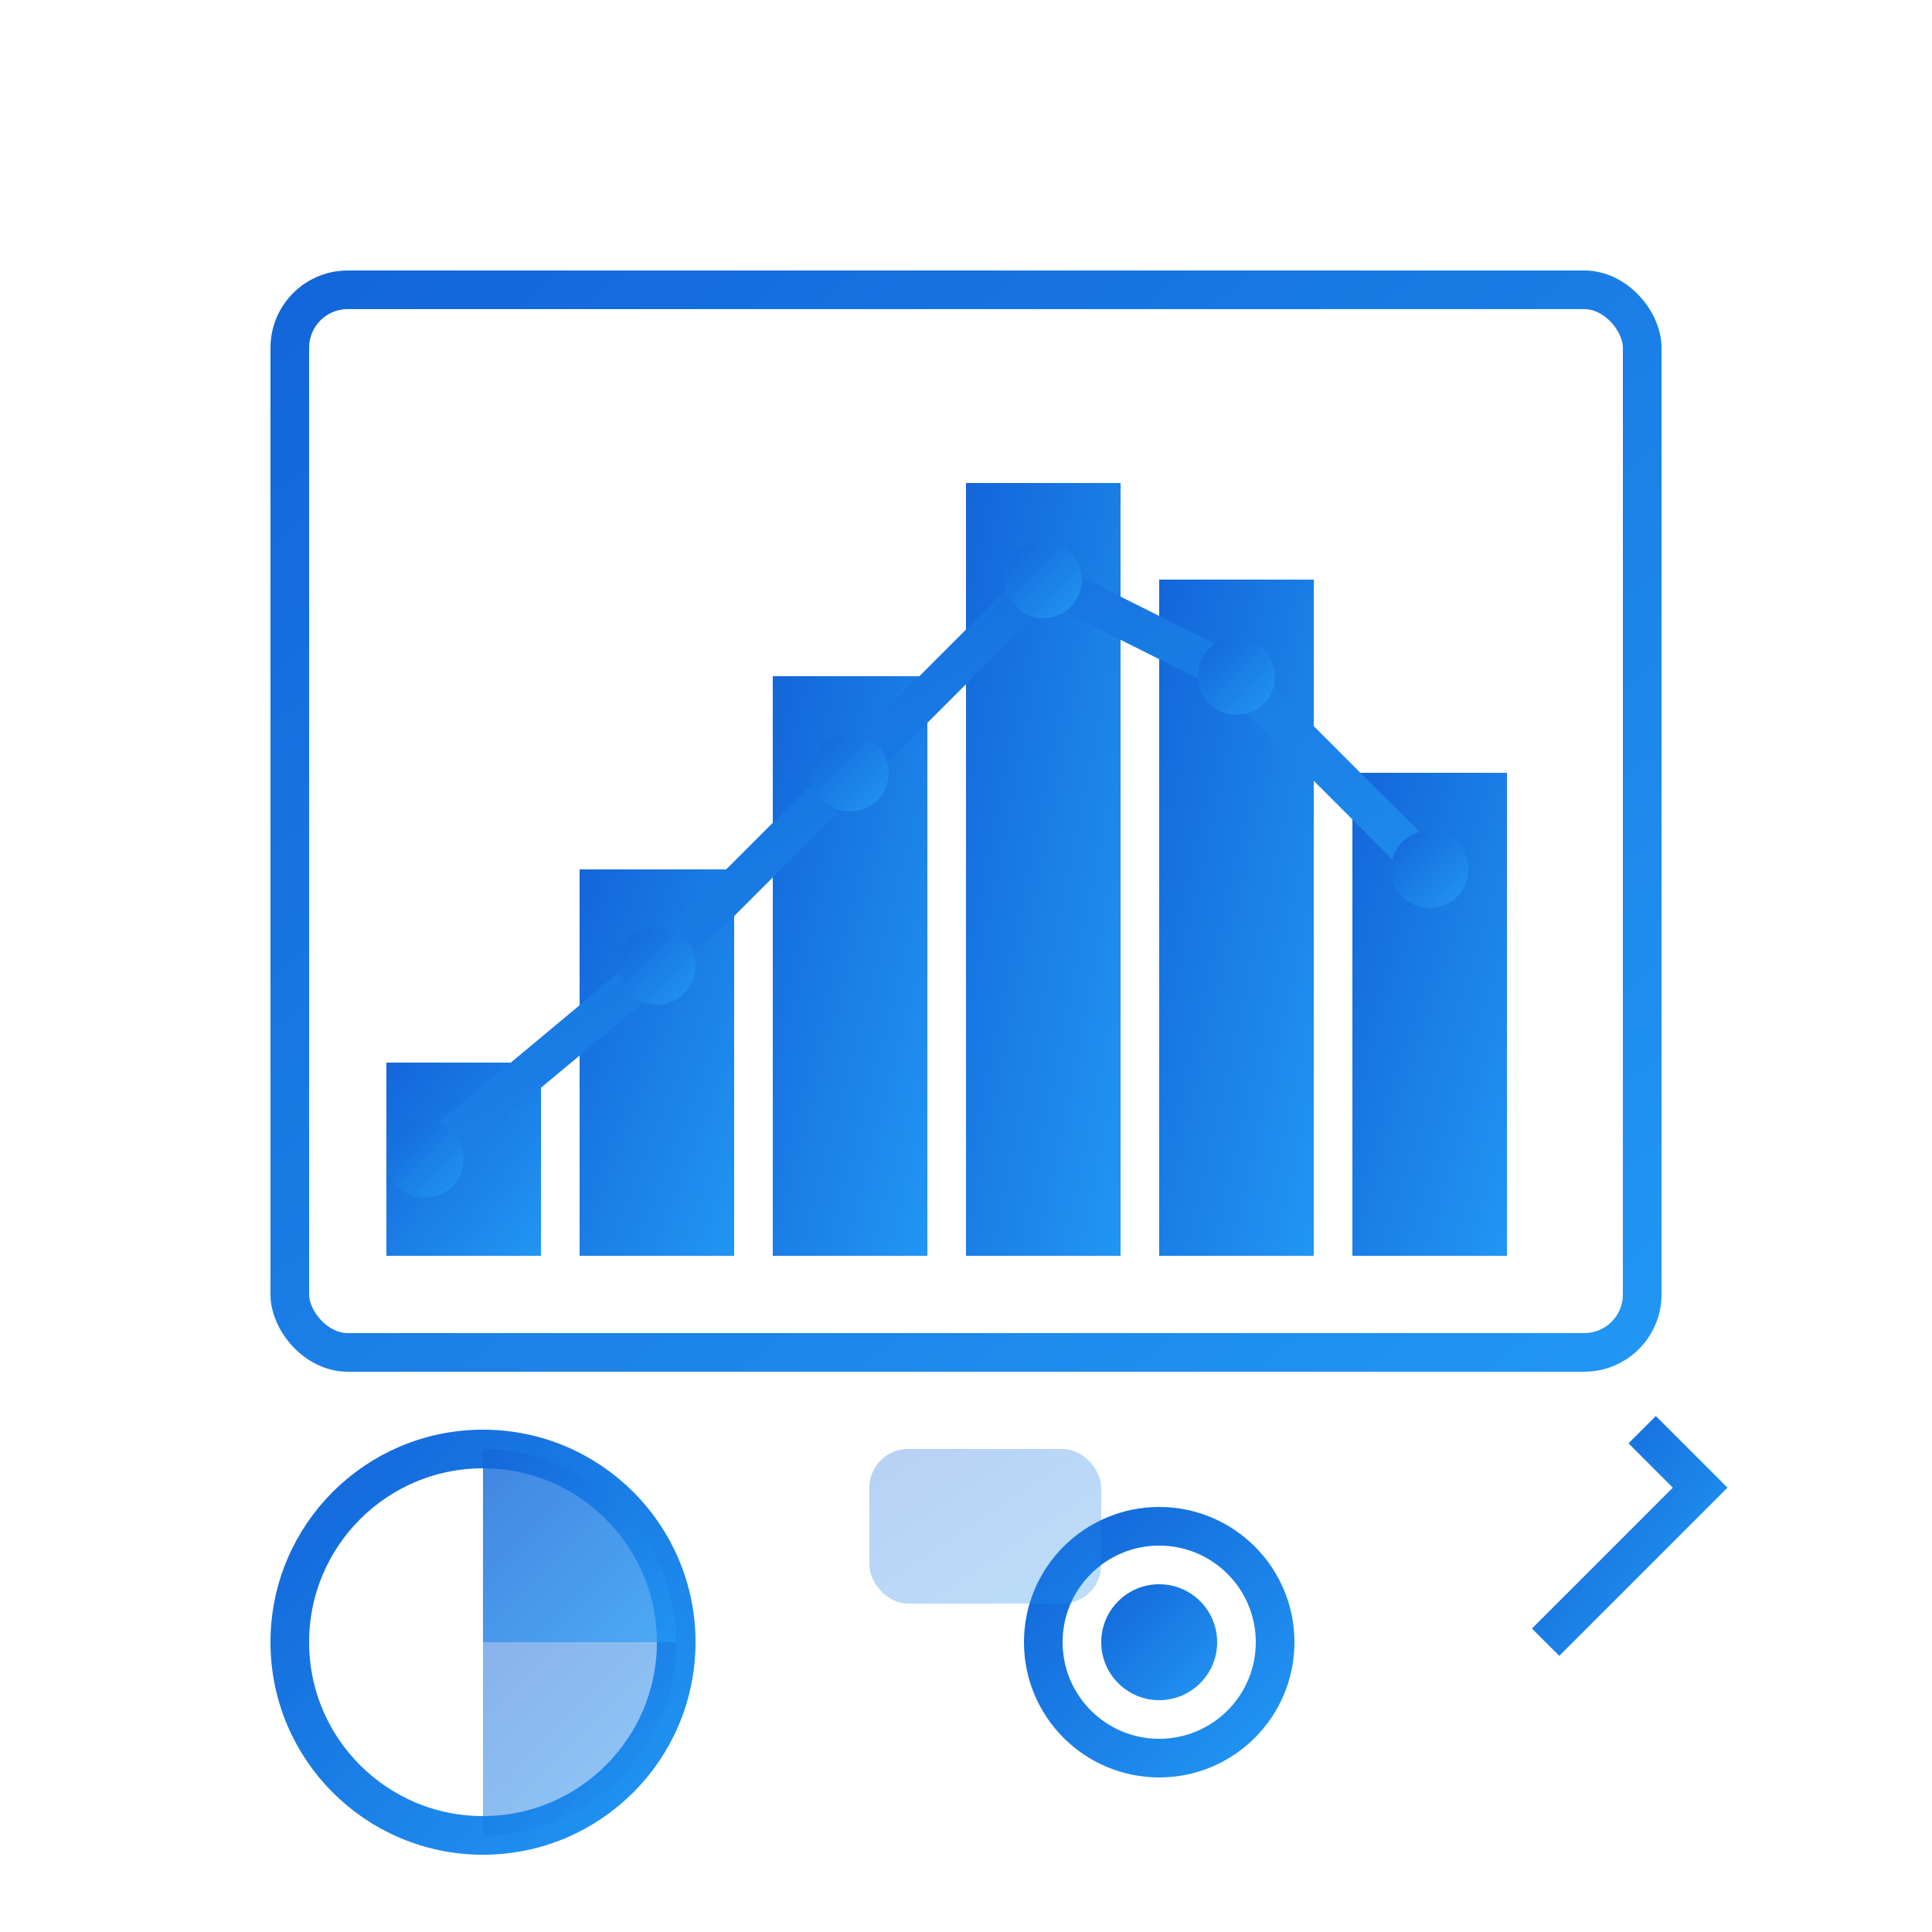 <svg viewBox="0 0 100 100" xmlns="http://www.w3.org/2000/svg">
  <defs>
    <linearGradient id="analyticsGrad" x1="0%" y1="0%" x2="100%" y2="100%">
      <stop offset="0%" style="stop-color:#1366D9"/>
      <stop offset="100%" style="stop-color:#2196F3"/>
    </linearGradient>
  </defs>
  
  <!-- Chart background -->
  <rect x="15" y="15" width="70" height="55" fill="none" stroke="url(#analyticsGrad)" stroke-width="2" rx="3"/>
  
  <!-- Bar chart -->
  <rect x="20" y="55" width="8" height="10" fill="url(#analyticsGrad)"/>
  <rect x="30" y="45" width="8" height="20" fill="url(#analyticsGrad)"/>
  <rect x="40" y="35" width="8" height="30" fill="url(#analyticsGrad)"/>
  <rect x="50" y="25" width="8" height="40" fill="url(#analyticsGrad)"/>
  <rect x="60" y="30" width="8" height="35" fill="url(#analyticsGrad)"/>
  <rect x="70" y="40" width="8" height="25" fill="url(#analyticsGrad)"/>
  
  <!-- Growth line -->
  <polyline points="22,60 34,50 44,40 54,30 64,35 74,45" stroke="url(#analyticsGrad)" stroke-width="2" fill="none"/>
  <circle cx="22" cy="60" r="2" fill="url(#analyticsGrad)"/>
  <circle cx="34" cy="50" r="2" fill="url(#analyticsGrad)"/>
  <circle cx="44" cy="40" r="2" fill="url(#analyticsGrad)"/>
  <circle cx="54" cy="30" r="2" fill="url(#analyticsGrad)"/>
  <circle cx="64" cy="35" r="2" fill="url(#analyticsGrad)"/>
  <circle cx="74" cy="45" r="2" fill="url(#analyticsGrad)"/>
  
  <!-- Pie chart -->
  <circle cx="25" cy="85" r="10" fill="none" stroke="url(#analyticsGrad)" stroke-width="2"/>
  <path d="M25,75 A10,10 0 0,1 35,85 L25,85 Z" fill="url(#analyticsGrad)" opacity="0.8"/>
  <path d="M35,85 A10,10 0 0,1 25,95 L25,85 Z" fill="url(#analyticsGrad)" opacity="0.5"/>
  
  <!-- Data points/insights -->
  <circle cx="60" cy="85" r="6" fill="none" stroke="url(#analyticsGrad)" stroke-width="2"/>
  <circle cx="60" cy="85" r="3" fill="url(#analyticsGrad)"/>
  <line x1="66" y1="85" x2="75" y2="85" stroke="url(#analyticsGrad)" stroke-width="1"/>
  <line x1="60" y1="79" x2="60" y2="70" stroke="url(#analyticsGrad)" stroke-width="1"/>
  
  <!-- KPI indicators -->
  <rect x="45" y="75" width="12" height="8" rx="2" fill="url(#analyticsGrad)" opacity="0.3"/>
  <line x1="47" y1="77" x2="55" y2="77" stroke="url(#analyticsGrad)" stroke-width="1"/>
  <line x1="47" y1="79" x2="53" y2="79" stroke="url(#analyticsGrad)" stroke-width="1"/>
  <line x1="47" y1="81" x2="54" y2="81" stroke="url(#analyticsGrad)" stroke-width="1"/>
  
  <!-- Trend arrow -->
  <path d="M80,85 L88,77 L85,80 L88,77 L85,74" stroke="url(#analyticsGrad)" stroke-width="2" fill="none"/>
  
  <!-- Data grid -->
  <line x1="15" y1="25" x2="85" y2="25" stroke="url(#analyticsGrad)" stroke-width="0.5" opacity="0.3"/>
  <line x1="15" y1="35" x2="85" y2="35" stroke="url(#analyticsGrad)" stroke-width="0.5" opacity="0.3"/>
  <line x1="15" y1="45" x2="85" y2="45" stroke="url(#analyticsGrad)" stroke-width="0.5" opacity="0.3"/>
  <line x1="15" y1="55" x2="85" y2="55" stroke="url(#analyticsGrad)" stroke-width="0.5" opacity="0.3"/>
</svg>
